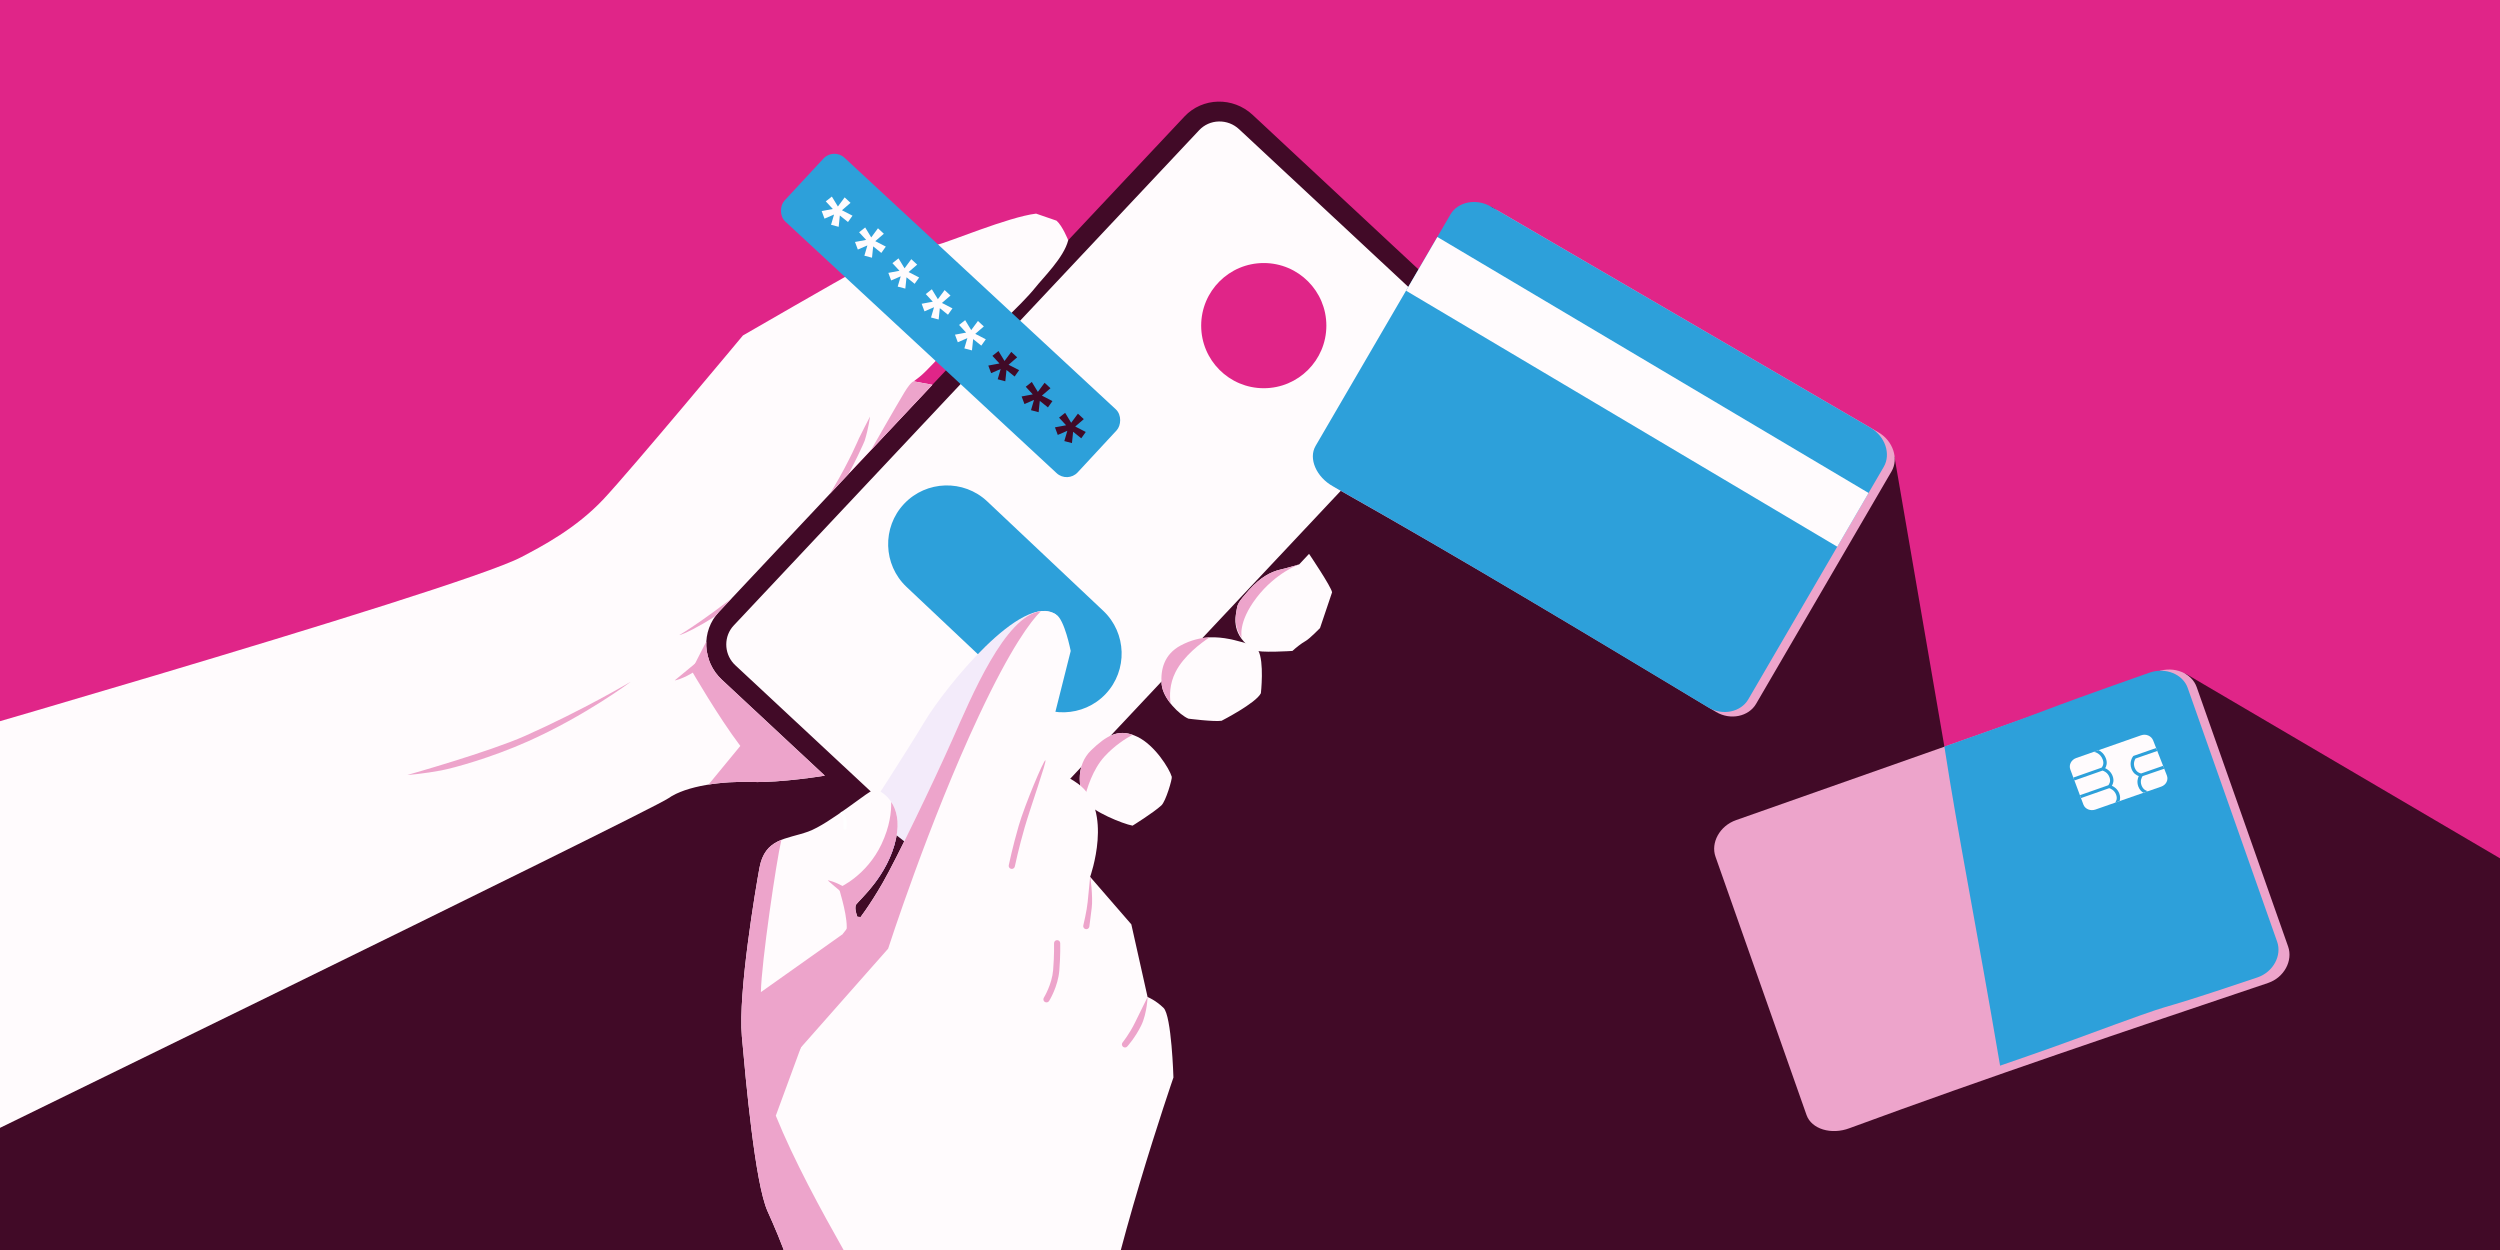 <?xml version="1.0" encoding="UTF-8"?>
<svg xmlns="http://www.w3.org/2000/svg" xmlns:xlink="http://www.w3.org/1999/xlink" viewBox="0 0 1868 934">
  <defs>
    <style>
      .cls-1, .cls-2 {
        fill: #410a27;
      }

      .cls-3 {
        fill: #eda4cb;
      }

      .cls-3, .cls-4, .cls-5, .cls-6, .cls-7, .cls-8, .cls-2, .cls-9, .cls-10 {
        stroke-width: 0px;
      }

      .cls-4 {
        fill: #aa94ff;
      }

      .cls-5 {
        fill: #e02588;
      }

      .cls-11 {
        clip-path: url(#clippath);
      }

      .cls-6 {
        fill: none;
      }

      .cls-7, .cls-12 {
        fill: #fffbfd;
      }

      .cls-8 {
        fill: #f3ebfa;
        mix-blend-mode: multiply;
      }

      .cls-13 {
        clip-path: url(#clippath-2);
      }

      .cls-14 {
        isolation: isolate;
      }

      .cls-9 {
        fill: #fff;
      }

      .cls-10 {
        fill: #2da0da;
      }
    </style>
    <clipPath id="clippath">
      <rect class="cls-6" y="-2.27" width="1868" height="938.55"></rect>
    </clipPath>
    <clipPath id="clippath-2">
      <path class="cls-7" d="M389.38,416.34c15.45-8.09,41-21.4,61.69-43.5,20.69-22.1,104.06-122.19,104.06-122.19,0,0,71.86-41.54,87.94-50.21,16.08-8.68,26.89-11.72,56.9-17.49,7.9-1.52,53.23-20.79,74.19-23.33l15.25,5.25c4.55,3.94,8.75,14.64,8.75,14.64-3.17,12.9-18.73,27.94-24.87,35.72-9.12,11.57-39.32,39.59-42.82,41.19-3.51,1.61-25.83,7.36-25.83,7.36,0,0-12.93,14.26-17.43,17.71l-4.49,3.45,13.95,2.57-159.43,169.66c-13.48,14.34-12.53,37.04,2.12,50.69l76.96,71.72s-33,5.44-54.55,4.7c-21.56-.74-49.01,2.75-62.36,12.2-13.35,9.44-582.7,286.89-582.7,286.89l-39.65-308.82s463.96-132.89,512.33-158.21Z"></path>
    </clipPath>
  </defs>
  <g class="cls-14">
    <g id="Illustration">
      <g class="cls-11">
        <rect class="cls-5" width="1868" height="934"></rect>
        <rect class="cls-6" width="1868" height="934"></rect>
        <polygon class="cls-2" points="1114.02 154.38 617.2 662.14 648.83 1072.77 1522.9 964.49 1415.57 341.47 1114.02 154.38"></polygon>
        <polygon class="cls-2" points="1633.05 503.34 867.8 1314.53 1984.04 1294.81 1921.26 672.63 1633.05 503.34"></polygon>
        <polygon class="cls-2" points="676.92 332.46 -391.29 859.88 688.46 1200.43 806.78 490.53 676.92 332.46"></polygon>
        <g>
          <g>
            <g>
              <path class="cls-1" d="M935.95,85.81l160.31,149.39c14.65,13.65,15.6,36.35,2.12,50.69l-347.79,370.1c-13.48,14.34-36.28,14.91-50.93,1.26l-160.31-149.39c-14.65-13.65-15.6-36.35-2.12-50.69L885.02,87.07c13.48-14.34,36.28-14.91,50.93-1.26Z"></path>
              <path class="cls-7" d="M548.14,495.78c.41.46.85.9,1.31,1.32l160.31,149.39c8.57,7.99,21.96,7.66,29.85-.73l347.79-370.1c7.36-7.84,7.39-20.31.07-28.39-.41-.46-.85-.9-1.31-1.32l-160.31-149.39c-4.15-3.87-9.55-5.93-15.18-5.79-5.64.14-10.84,2.46-14.67,6.52l-347.79,370.1c-7.36,7.84-7.39,20.31-.07,28.39h0Z"></path>
            </g>
            <path class="cls-10" d="M824.35,456.4l-86.71-81.77c-17.58-16.58-45.52-15.76-62.1,1.82-16.58,17.58-15.76,45.52,1.82,62.1l86.71,81.77c17.58,16.58,45.52,15.76,62.1-1.82h0c16.58-17.58,15.76-45.52-1.82-62.1Z"></path>
            <path class="cls-8" d="M789.03,459.1c-25.19-17.17-82.81,54.59-97.92,79.7-15.12,25.11-43.13,68.16-43.13,68.16l45.73,35.85,95.33-183.72Z"></path>
            <path class="cls-7" d="M867.8,601.78c-6.08,5.58-21.55,15.15-21.55,15.15-7.6-1.42-29.94-10.66-34.83-17.84-4.89-7.17-8.82-26.23,3.97-38.58,12.79-12.34,21.69-16.13,34.55-9.94,12.86,6.19,23.8,23.64,25.61,29.84.45,1.54-4.45,18.35-7.75,21.37Z"></path>
            <path class="cls-7" d="M940.16,486.02c4.6,8.56,1.98,31.96,1.98,31.96-3.65,7.42-29.38,20.58-29.38,20.58-5.58.88-24.75-1.57-24.75-1.57-6.47-2.67-19.01-14.73-20.03-25.68-1.01-10.95,1.89-22.45,14.24-29.03,12.35-6.58,23.46-6.77,32.74-5.43,9.27,1.34,20.94,5.31,20.94,5.31,0,0,2.58.74,4.25,3.86Z"></path>
            <path class="cls-7" d="M978.13,413.84s16.75,24.77,17.19,28.75l-9.01,26.72s-7.77,8-10.83,9.68c-3.06,1.67-7.54,5.3-9.77,7.38,0,0-24.9,1.71-28.64-.66-17.44-11.06-13.94-24.61-13.18-29.4.75-4.79.88-5.87,9.29-15.34,8.41-9.47,16.1-13.61,23.28-15.31,7.18-1.7,14.28-3.95,14.28-3.95l7.38-7.87Z"></path>
            <g>
              <path class="cls-12" d="M389.38,416.34c15.45-8.09,41-21.4,61.69-43.5,20.69-22.1,104.06-122.19,104.06-122.19,0,0,71.86-41.54,87.94-50.21,16.08-8.68,26.89-11.72,56.9-17.49,7.9-1.52,53.23-20.79,74.19-23.33l15.25,5.25c4.55,3.94,8.75,14.64,8.75,14.64-3.17,12.9-18.73,27.94-24.87,35.72-9.12,11.57-39.32,39.59-42.82,41.19-3.51,1.61-25.83,7.36-25.83,7.36,0,0-12.93,14.26-17.43,17.71l-4.49,3.45,13.95,2.57-159.43,169.66c-13.48,14.34-12.53,37.04,2.12,50.69l76.96,71.72s-33,5.44-54.55,4.7c-21.56-.74-49.01,2.75-62.36,12.2-13.35,9.44-582.7,286.89-582.7,286.89l-39.65-308.82s463.96-132.89,512.33-158.21Z"></path>
              <g class="cls-13">
                <path class="cls-3" d="M682.71,284.94s-1.83-.1-6.89,8.15c-5.06,8.25-27.35,47.31-27.35,47.31l40.46-6.07,26.82-27.41,5.37-7.47-23.63-17.27-14.78,2.75Z"></path>
                <path class="cls-3" d="M541.27,452.87l-24.57,48.11s19.96,34.61,36.46,56.38l-35.97,43.73,95.77,6.29,23.24-29.43-62.93-50.59-30.9-52.86-1.1-21.63Z"></path>
                <path class="cls-3" d="M507.64,474.51s21.96-12.59,64.79-47.92c42.82-35.32,69.12-98.42,69.38-99.05.49-1.18,8.26-16.29,8.26-16.29,0,0-1.04,8.62-3.98,18.05-.21.67-27.01,64.82-70.72,100.86-43.56,35.92-67.13,44.76-67.73,44.35Z"></path>
                <path class="cls-3" d="M329.56,575.69c-11.49,2.22-26.13,3.63-24.9,3.28.61-.17,60.88-17.19,87.79-29.17,43-19.14,78.35-40.12,78.7-40.33,1.09-.65-33.58,25.3-76.82,44.55-27.22,12.11-54.71,19.72-64.77,21.67Z"></path>
                <path class="cls-3" d="M504.22,508.33s7.7-6.4,16.05-13.26c8.42-6.93,16.39-16.45,16.47-16.55.82-.98,2.26-1.1,3.26-.3.98.82,1.11,2.28.29,3.26-.34.4-8.33,9.96-17.08,17.16-8.8,7.24-18.8,10.07-18.99,9.69Z"></path>
              </g>
            </g>
            <path class="cls-3" d="M938.96,446.5c-14.35,18.68-11.12,30.14-11.12,30.14h-.01c-6.2-8.84-4.49-16.75-3.93-20.34.75-4.79.88-5.87,9.29-15.34,8.41-9.47,16.1-13.61,23.28-15.31,7.18-1.7,14.28-3.95,14.28-3.95,0,0-17.45,6.12-31.8,24.8Z"></path>
            <path class="cls-3" d="M882.23,482.28c7.72-4.11,14.95-5.73,21.55-6.03-6.06,3.97-19.28,13.66-25.46,25.99-4.44,8.85-4.49,17.45-3.62,23.48-3.49-4.4-6.25-9.51-6.71-14.41-1.01-10.95,1.89-22.45,14.24-29.03Z"></path>
            <path class="cls-3" d="M846.25,549.06c-5.41,2.9-13.48,8.07-20.88,16.11-8.91,9.69-13.24,24.06-15.14,31.86-4.24-8.27-6.56-25.2,5.16-36.52,11.53-11.12,19.9-15.27,30.86-11.45Z"></path>
          </g>
          <g>
            <path class="cls-7" d="M839.29,1213.02s-28.93-120.51-19.77-194.44c9.17-73.92,57.27-213.47,57.27-213.47,0,0-1.35-46.19-7.4-52.03-6.04-5.84-11.92-8.13-11.92-8.13l-12.14-54.28-30.78-35.49s17.78-49.65-8.82-69.39c-19.01-14.11-29.25-5.82-29.25-5.82l23.55-93.57s-4.61-23.74-11.01-27.3c-30.71-17.12-61.49,57.72-77.26,93.16-15.77,35.45-42.05,89.68-52.12,107.25-10.07,17.57-18.14,27.72-18.14,27.72,0,0-3.85-8.35-1.72-11.48s23.85-21.54,29.73-49.21c5.89-27.67-12.57-36.44-15.8-36.74-3.23-.3-33.75,25.82-49.91,31.6-16.16,5.78-32.21,4.77-36.36,27.17-2.71,14.63-16.05,93.28-13.13,125.81,2.92,32.53,9.81,109.77,19.22,130.69,9.41,20.92,23.24,53.26,24.36,80.75,1.11,27.48-.23,294.88-.23,294.88l241.62-67.69Z"></path>
            <path class="cls-3" d="M667.44,1002.49c-7.13-20.9-60.88-102.4-87.76-168.84l49.83-135.54-60.97,43.2c.34-21.75,11.71-99.01,15.31-113.76-7.86,3.15-14.05,8.32-16.4,21.03-2.71,14.63-16.05,93.28-13.13,125.81,2.92,32.53,9.81,109.77,19.22,130.69,9.41,20.92,23.24,53.26,24.36,80.75.25,6.11.37,24.08.42,48.32l18.78,38.26,64.99,53.66s-7.51-102.69-14.64-123.59Z"></path>
            <g>
              <path class="cls-3" d="M777.72,456.72c-26.75,3.08-52.13,64.45-65.96,95.54-15.77,35.45-42.05,89.68-52.12,107.25-10.07,17.57-18.14,27.72-18.14,27.72,0,0-.53-1.15-1.09-2.75-5.44,9.89-9.89,17.14-12.86,20.64-21.49,25.25-43.16,85.26-43.16,85.26,0,0-.13,18.3,14.02-7.69l65.21-73.86s30.3-94.15,67.68-173.8c24.13-51.41,38.93-70.92,46.41-78.3Z"></path>
              <path class="cls-4" d="M652.81,660.91c6.37-8.26,13.26-19.57,16.41-33.19-5.74,11.86-11.29,23.1-16.41,33.19Z"></path>
            </g>
            <path class="cls-3" d="M658.69,630.68c6.2-13.13,7.39-24.17,7.21-31.49,3.81,5.74,6.35,14.48,3.62,27.35-5.89,27.67-27.6,46.08-29.73,49.21-1.71,2.52.42,8.34,1.33,10.55l-13.56,18.81s5.13-3.98,5.13-12.4c0-11.95-6.67-30.45-5.69-29.48,0,0,20.39-8.63,31.7-32.55Z"></path>
            <path class="cls-3" d="M839.29,782.28c-.05-.04-.11-.08-.16-.12-.99-.81-1.14-2.26-.33-3.25.05-.06,5.14-6.36,9.26-14.81,4.04-8.31,9.41-19.05,9.42-19.16.11-1.27-.3,12.13-4.73,21.22-4.36,8.95-10.14,15.39-10.37,15.67-.76.94-2.11,1.12-3.09.45Z"></path>
            <path class="cls-3" d="M810.39,693.89c-.8-.54-1.2-1.56-.92-2.54.02-.06,2.63-10.9,3.23-17.39.72-7.81,1.8-18.11,1.85-18.79.1-1.27,2.25,15.03,1.17,23.33-.93,7.16-1.72,13.83-1.8,14.11-.35,1.23-1.63,1.94-2.85,1.59-.25-.07-.47-.18-.67-.31Z"></path>
            <path class="cls-3" d="M780.62,748.61c-1.02-.69-1.31-2.08-.66-3.13.06-.1,6.08-9.86,6.95-20.72.91-11.31.67-19.82.67-19.91-.04-1.28.96-2.34,2.24-2.38s2.34.96,2.38,2.24c.01.36.26,8.84-.67,20.41-.97,12.01-7.36,22.36-7.64,22.8-.67,1.08-2.1,1.41-3.18.73-.03-.01-.05-.03-.08-.05Z"></path>
            <path class="cls-3" d="M754.71,648.86c-.75-.51-1.16-1.44-.96-2.38.03-.14,2.93-13.98,7.44-29.49,4.51-15.53,18.76-49.4,19.95-48.94,1.17.46-11.06,34.89-15.51,50.22-4.46,15.34-7.32,29.01-7.35,29.15-.26,1.25-1.49,2.05-2.73,1.79-.31-.06-.59-.19-.83-.35Z"></path>
            <path class="cls-3" d="M588,786.72c-.77-.52-1.17-1.48-.95-2.43,13.11-56.14,52.38-98.23,52.78-98.64.88-.93,2.34-.96,3.27-.1.93.88.97,2.34.09,3.27-.39.41-38.81,41.63-51.63,96.52-.29,1.24-1.53,2.02-2.78,1.73-.28-.07-.55-.19-.77-.34Z"></path>
            <path class="cls-3" d="M636.4,673.58c-.46-.32-.82-.8-.95-1.4-.03-.13,2.24,2.27-2.54-1.98-5.09-4.56-15.47-12.86-14.25-12.46.47.16,9.31,1.78,17.33,9,5.98,5.39,3.93,4.19,3.98,4.42.28,1.25-.51,2.48-1.75,2.76-.65.15-1.3,0-1.81-.35Z"></path>
            <path class="cls-9" d="M630.7,619.73c-.35-.24-.55-.65-.5-1.09,0-.04.44-3.69-.12-6.46-.5-2.51-1.65-3.61-1.66-3.61-.46-.43-.5-1.16-.07-1.63.42-.47,1.13-.54,1.62-.09.17.16,1.73,1.61,2.38,4.88.63,3.13.17,7.03.14,7.2-.08.63-.65,1.08-1.29,1-.19-.02-.36-.09-.51-.19Z"></path>
          </g>
          <g>
            <path class="cls-3" d="M1282.34,532.02c-92.99-55.92-185.83-111.86-280.35-165.18-12.67-6.98-18.62-20.89-13.18-30.24,33.61-57.68,67.21-115.36,100.82-173.04,5.45-9.35,19.15-12.26,30.21-5.82,94.57,55.1,189.13,110.2,283.7,165.3,11.06,6.44,15.29,19.8,9.84,29.15-33.75,57.92-67.5,115.85-101.25,173.77-5.49,9.42-19.11,12.41-29.8,6.06Z"></path>
            <g>
              <path class="cls-10" d="M1276.51,528.66c-92.99-55.92-185.83-111.86-280.35-165.18-12.67-6.98-18.62-20.89-13.18-30.24,33.61-57.68,67.21-115.36,100.82-173.04,5.45-9.35,19.15-12.26,30.21-5.82,94.57,55.1,189.13,110.2,283.7,165.3,11.06,6.44,15.29,19.8,9.84,29.15-33.75,57.92-67.5,115.85-101.25,173.77-5.49,9.42-19.11,12.41-29.8,6.06Z"></path>
              <path class="cls-7" d="M1050.61,217.22l322.2,191.29c7.8-13.38,15.6-26.77,23.39-40.15l-322.2-191.29c-7.8,13.38-15.6,26.77-23.39,40.15Z"></path>
            </g>
          </g>
          <g>
            <g>
              <path class="cls-3" d="M1694.78,734.45c-104.62,35.25-209.16,70.36-312.77,108.51-13.75,5.23-28.48.64-32.16-9.79-22.68-64.35-45.36-128.69-68.03-193.04-3.68-10.43,3.08-23.01,15.37-27.34,105.02-37.01,210.05-74.03,315.07-111.04,12.28-4.33,25.44,1.24,29.11,11.67,22.77,64.62,45.55,129.23,68.32,193.85,3.7,10.51-2.94,23.09-14.9,27.18Z"></path>
              <g>
                <path class="cls-2" d="M1613.46,558.26c-14.11,4.92-21.2,7.4-35.48,12.41-5.24,1.84-7.87,2.76-13.14,4.62-3.66,1.29-5.63,5.12-4.36,8.52.91,2.44,1.36,3.65,2.26,6.08.32.87.48,1.3.81,2.17,1.64,4.41,2.46,6.61,4.1,11,.32.86.48,1.29.8,2.16.73,1.94,1.09,2.92,1.81,4.86,1.24,3.34,5.3,4.99,9.01,3.69,5.86-2.06,8.79-3.08,14.61-5.11,9.92-3.47,14.85-5.18,24.67-8.59,3.95-1.37,5.92-2.06,9.86-3.42,3.65-1.27,5.53-4.99,4.22-8.32-.79-2.01-1.18-3.02-1.97-5.03-.34-.87-.51-1.3-.85-2.17-1.73-4.43-2.6-6.64-4.34-11.09-1.23-3.14-1.85-4.72-3.08-7.88-1.32-3.39-5.32-5.14-8.94-3.87Z"></path>
                <path class="cls-2" d="M1591.53,596.01c1.71.74,4.25,2.36,5.55,5.78.89,2.32.69,4.22.21,5.66-1.36.47-2.04.71-3.4,1.19.56-.62,2.05-2.72.8-6.01-1.31-3.43-4.19-4.56-5.11-4.83-8.41,2.94-12.63,4.42-21.12,7.41-.32-.86-.48-1.29-.8-2.16,8.52-3,12.76-4.48,21.2-7.44.54-.59,2.13-2.7.84-6.09-1.31-3.45-4.18-4.56-5.11-4.86-8.38,2.93-12.58,4.41-21.03,7.39-.32-.87-.48-1.3-.81-2.17,8.48-2.99,12.7-4.47,21.11-7.42.53-.6,2.11-2.71.81-6.12-1.74-4.56-5.54-5.49-6.68-5.68,1.46-.51,2.19-.77,3.64-1.28,1.94.97,4.14,2.78,5.42,6.12,1.3,3.41.4,5.91-.51,7.39,1.69.73,4.23,2.37,5.54,5.79,1.28,3.36.38,5.88-.54,7.32Z"></path>
                <path class="cls-2" d="M1608.61,582.61c1.32,3.42,4,4.07,4.81,4.19,6.58-2.29,9.86-3.43,16.4-5.7.34.87.51,1.3.85,2.17-6.46,2.21-9.7,3.32-16.2,5.55-.42.6-2.15,3.36-.73,7.04,1.32,3.41,4,4.05,4.81,4.18-1.38.48-2.08.72-3.46,1.2-1.36-.82-2.83-2.17-3.75-4.55-1.33-3.45-.49-6.28.29-7.92-1.67-.54-4.09-1.92-5.41-5.35-2.06-5.35,1.03-9.27,1.17-9.44.09-.11.14-.16.23-.27,6.82-2.38,10.22-3.56,16.99-5.92.35.88.52,1.32.86,2.21-6.49,2.25-9.74,3.39-16.27,5.66-.53.84-1.94,3.47-.6,6.93Z"></path>
              </g>
            </g>
            <g>
              <path class="cls-10" d="M1686.82,730.31c-102.83,34.65-35.77,9.13-137.61,46.62-13.52,5.13-54.74,19.34-54.74,19.34-17.69-104.15-31.6-173.25-41.62-238.42-1.67-17.21,0,0,0,0,103.22-36.38,49.99-18.85,153.22-55.23,12.07-4.25,24.99,1.17,28.58,11.38,22.28,63.23,44.57,126.45,66.85,189.68,3.62,10.28-2.92,22.6-14.68,26.63Z"></path>
              <g>
                <path class="cls-7" d="M1599.92,549.38c-14.11,4.92-21.2,7.4-35.48,12.41-5.24,1.84-7.87,2.76-13.14,4.62-3.66,1.29-5.63,5.12-4.36,8.52.91,2.44,1.36,3.65,2.26,6.08.32.87.48,1.3.81,2.17,1.64,4.41,2.46,6.61,4.1,11,.32.86.48,1.29.8,2.16.73,1.94,1.09,2.92,1.81,4.86,1.24,3.34,5.3,4.99,9.01,3.69,5.86-2.06,8.79-3.08,14.61-5.11,9.92-3.47,14.85-5.18,24.67-8.59,3.95-1.37,5.92-2.06,9.86-3.42,3.65-1.27,5.53-4.99,4.22-8.32-.79-2.01-1.18-3.02-1.97-5.03-.34-.87-.51-1.3-.85-2.17-1.73-4.43-2.6-6.64-4.34-11.09-1.23-3.14-1.85-4.72-3.08-7.88-1.32-3.39-5.32-5.14-8.94-3.87Z"></path>
                <path class="cls-10" d="M1577.99,587.13c1.71.74,4.25,2.36,5.55,5.78.89,2.32.69,4.22.21,5.66-1.36.47-2.04.71-3.4,1.19.56-.62,2.05-2.72.8-6.01-1.31-3.43-4.19-4.56-5.11-4.83-8.41,2.94-12.63,4.42-21.12,7.41-.32-.86-.48-1.29-.8-2.16,8.52-3,12.76-4.48,21.2-7.44.54-.59,2.13-2.7.84-6.09-1.31-3.45-4.18-4.56-5.11-4.86-8.38,2.93-12.58,4.41-21.03,7.39-.32-.87-.48-1.3-.81-2.17,8.48-2.99,12.7-4.47,21.11-7.42.53-.6,2.11-2.71.81-6.12-1.74-4.56-5.54-5.49-6.68-5.68,1.46-.51,2.19-.77,3.64-1.28,1.94.97,4.14,2.78,5.42,6.12,1.3,3.41.4,5.91-.51,7.39,1.69.73,4.23,2.37,5.54,5.79,1.28,3.36.38,5.88-.54,7.32Z"></path>
                <path class="cls-10" d="M1595.07,573.73c1.32,3.42,4,4.07,4.81,4.19,6.58-2.29,9.86-3.43,16.4-5.7.34.87.51,1.3.85,2.17-6.46,2.21-9.7,3.32-16.2,5.55-.42.6-2.15,3.36-.73,7.04,1.32,3.41,4,4.05,4.81,4.18-1.38.48-2.08.72-3.46,1.2-1.36-.82-2.83-2.17-3.75-4.55-1.33-3.45-.49-6.28.29-7.92-1.67-.54-4.09-1.92-5.41-5.35-2.06-5.35,1.03-9.27,1.17-9.44.09-.11.14-.16.23-.27,6.82-2.38,10.22-3.56,16.99-5.92.35.88.52,1.32.86,2.21-6.49,2.25-9.74,3.39-16.27,5.66-.53.84-1.94,3.47-.6,6.93Z"></path>
              </g>
            </g>
          </g>
        </g>
        <g>
          <rect class="cls-10" x="560.97" y="203.16" width="298.71" height="65.04" rx="11.11" ry="11.11" transform="translate(349.67 -420.09) rotate(42.84)"></rect>
          <path class="cls-7" d="M635.53,151.56l-6.42,5.54,7.88,4.06-3.37,4.74-6.08-4.89-.88,8.46-5.7-1.5,2.25-7.68-7.14,3.09-2.11-5.67,8.33-1.55-5.27-5.7,4.55-3.59,4.51,7.43,5.04-6.82,4.4,4.08Z"></path>
          <path class="cls-7" d="M660.43,174.65l-6.42,5.54,7.88,4.06-3.37,4.74-6.08-4.89-.88,8.46-5.7-1.5,2.25-7.68-7.14,3.09-2.11-5.67,8.33-1.55-5.27-5.7,4.55-3.59,4.51,7.43,5.04-6.82,4.4,4.08Z"></path>
          <path class="cls-7" d="M685.33,197.73l-6.42,5.54,7.88,4.06-3.37,4.74-6.08-4.89-.88,8.46-5.7-1.5,2.25-7.68-7.14,3.09-2.11-5.67,8.33-1.55-5.27-5.7,4.55-3.59,4.51,7.43,5.04-6.82,4.4,4.08Z"></path>
          <path class="cls-7" d="M710.23,220.82l-6.42,5.54,7.88,4.06-3.37,4.74-6.08-4.89-.88,8.46-5.7-1.5,2.25-7.68-7.14,3.09-2.11-5.67,8.33-1.55-5.27-5.7,4.55-3.59,4.51,7.43,5.04-6.82,4.4,4.08Z"></path>
          <path class="cls-7" d="M735.13,243.91l-6.42,5.54,7.88,4.06-3.37,4.74-6.08-4.89-.88,8.46-5.7-1.5,2.25-7.68-7.14,3.09-2.11-5.67,8.33-1.55-5.27-5.7,4.55-3.59,4.51,7.43,5.04-6.82,4.4,4.08Z"></path>
          <path class="cls-2" d="M760.03,266.99l-6.42,5.54,7.88,4.06-3.37,4.74-6.08-4.89-.88,8.46-5.7-1.5,2.25-7.68-7.14,3.09-2.11-5.67,8.33-1.55-5.27-5.7,4.55-3.59,4.51,7.43,5.04-6.82,4.4,4.08Z"></path>
          <path class="cls-2" d="M784.93,290.08l-6.42,5.54,7.88,4.06-3.37,4.74-6.08-4.89-.88,8.46-5.7-1.5,2.25-7.68-7.14,3.09-2.11-5.67,8.33-1.55-5.27-5.7,4.55-3.59,4.51,7.43,5.04-6.82,4.4,4.08Z"></path>
          <path class="cls-2" d="M809.83,313.16l-6.42,5.54,7.88,4.06-3.37,4.74-6.08-4.89-.88,8.46-5.7-1.5,2.25-7.68-7.14,3.09-2.11-5.67,8.33-1.55-5.27-5.7,4.55-3.59,4.51,7.43,5.04-6.82,4.4,4.08Z"></path>
        </g>
        <circle class="cls-5" cx="944.29" cy="243.31" r="46.77"></circle>
      </g>
    </g>
  </g>
</svg>
